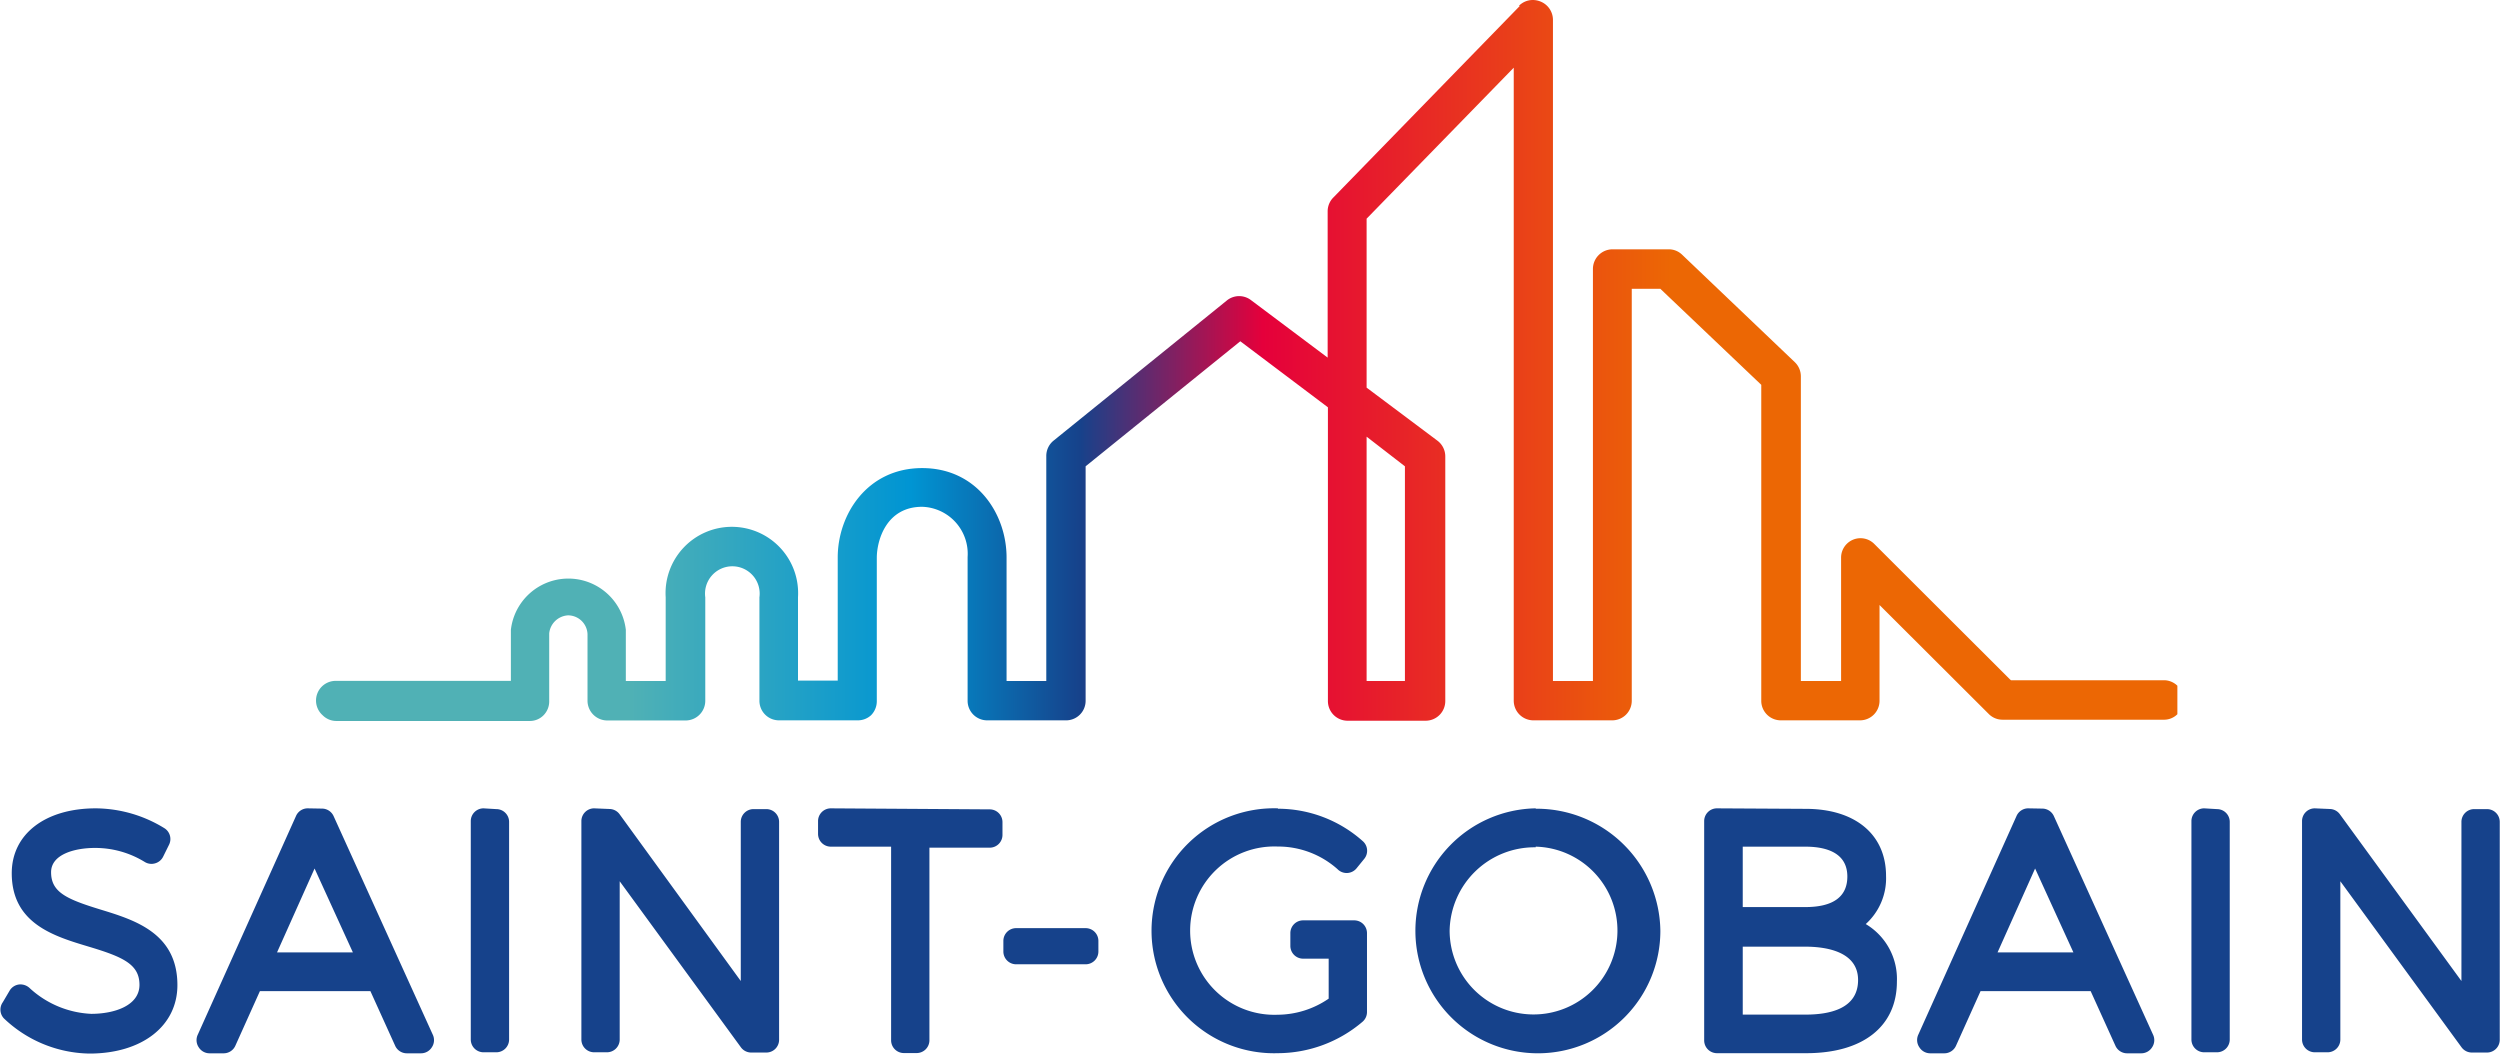 <?xml version="1.0" encoding="utf-8"?><svg xmlns="http://www.w3.org/2000/svg" xmlns:xlink="http://www.w3.org/1999/xlink" viewBox="0 0 195.74 82.49"><defs><style>.cls-1{fill:#16428b;}.cls-2{fill:url(#linear-gradient);}</style><linearGradient id="linear-gradient" x1="-575.58" y1="431.23" x2="-573.86" y2="431.23" gradientTransform="translate(36749.27 -27476.27) scale(63.78)" gradientUnits="userSpaceOnUse"><stop offset="0" stop-color="#50b1b5"/><stop offset="0.1" stop-color="#50b1b5"/><stop offset="0.1" stop-color="#50b1b5"/><stop offset="0.3" stop-color="#0095d3"/><stop offset="0.42" stop-color="#16428b"/><stop offset="0.55" stop-color="#e5003b"/><stop offset="0.84" stop-color="#ec6704"/><stop offset="0.84" stop-color="#ec6704"/><stop offset="1" stop-color="#ec6704"/></linearGradient></defs><g id="Layer_2" data-name="Layer 2"><g id="Layer_1-2" data-name="Layer 1"><path class="cls-1" d="M7.5,63.29c-3.94,0-6.58,2-6.58,5.08,0,3.94,3.3,4.93,6,5.74s4,1.38,4,3-1.95,2.27-3.78,2.27a7.61,7.61,0,0,1-4.8-2,1.06,1.06,0,0,0-.84-.3,1,1,0,0,0-.75.49l-.53.9A1,1,0,0,0,.3,79.73,9.91,9.91,0,0,0,7,82.49c4.12,0,6.89-2.16,6.89-5.36,0-4.06-3.32-5.09-6-5.91S4,69.86,4,68.29c0-1.4,1.85-1.9,3.43-1.9a7.41,7.41,0,0,1,3.89,1.09,1,1,0,0,0,.81.12,1,1,0,0,0,.64-.52l.46-.93a1,1,0,0,0-.35-1.3A10.36,10.36,0,0,0,7.5,63.29Zm92.56,0a9.59,9.59,0,1,0,0,19.17A10.27,10.27,0,0,0,106.68,80a1,1,0,0,0,.35-.77V73.06a1,1,0,0,0-1-1h-4a1,1,0,0,0-1,1v1a1,1,0,0,0,1,1h2v3.13a7.13,7.13,0,0,1-4,1.26,6.59,6.59,0,1,1,0-13.17,7,7,0,0,1,4.69,1.77A1,1,0,0,0,106.2,68l.61-.75a1,1,0,0,0-.12-1.4A10,10,0,0,0,100.06,63.32Zm20.18,0A9.59,9.59,0,1,0,130,72.89,9.69,9.69,0,0,0,120.24,63.32Zm14.19,0a1,1,0,0,0-1,1V81.46a1,1,0,0,0,1,1h7c4.44,0,7.09-2.1,7.09-5.61a5,5,0,0,0-2.44-4.5,4.82,4.82,0,0,0,1.59-3.77c0-3.24-2.41-5.25-6.29-5.25Zm-110.34,0a1,1,0,0,0-.91.59L15.49,81a1,1,0,0,0,.07,1,1,1,0,0,0,.84.47h1.11a1,1,0,0,0,.92-.6l1.92-4.27H29l1.94,4.28a1,1,0,0,0,.91.59h1.12a1,1,0,0,0,.84-.47,1,1,0,0,0,.07-1l-7.76-17.1a1,1,0,0,0-.91-.59Zm13.77,0a1,1,0,0,0-1,1v17.1a1,1,0,0,0,1,1h1a1,1,0,0,0,1-1V64.35a1,1,0,0,0-1-1Zm8.66,0a1,1,0,0,0-1,1v17.1a1,1,0,0,0,1,1h1a1,1,0,0,0,1-1V69l9.49,13a1,1,0,0,0,.81.41H60a1,1,0,0,0,1-1V64.35a1,1,0,0,0-1-1H59a1,1,0,0,0-1,1V76.81L48.51,63.75a1,1,0,0,0-.8-.41Zm18.53,0a1,1,0,0,0-1,1v1a1,1,0,0,0,1,1h4.72V81.45a1,1,0,0,0,1,1h1a1,1,0,0,0,1-1V66.37h4.72a1,1,0,0,0,1-1v-1a1,1,0,0,0-1-1Zm93.75,0a1,1,0,0,0-.91.59L150.2,81a1,1,0,0,0,.08,1,1,1,0,0,0,.84.47h1.11a1,1,0,0,0,.92-.6l1.92-4.27h8.62l1.94,4.28a1,1,0,0,0,.91.59h1.12a1,1,0,0,0,.84-.47,1,1,0,0,0,.07-1l-7.76-17.1a1,1,0,0,0-.91-.59Zm13.78,0a1,1,0,0,0-1,1v17.1a1,1,0,0,0,1,1h1a1,1,0,0,0,1-1V64.35a1,1,0,0,0-1-1Zm8.66,0a1,1,0,0,0-1,1v17.1a1,1,0,0,0,1,1h1a1,1,0,0,0,1-1V69l9.49,13a1,1,0,0,0,.81.41h1.18a1,1,0,0,0,1-1V64.35a1,1,0,0,0-1-1h-1a1,1,0,0,0-1,1V76.81l-9.52-13.06a1,1,0,0,0-.81-.41Zm-61,3a6.57,6.57,0,1,1-6.74,6.55A6.65,6.65,0,0,1,120.24,66.34Zm16.21,0h4.9c1.5,0,3.29.4,3.29,2.34,0,1.58-1.11,2.39-3.29,2.39h-4.9ZM24.63,68l3,6.57H21.69Zm134.71,0,3,6.57H156.4ZM79.56,72.67a1,1,0,0,0-1,1v.83a1,1,0,0,0,1,1H85a1,1,0,0,0,1-1v-.83a1,1,0,0,0-1-1Zm56.89,1.45h4.9c1.54,0,4.13.34,4.13,2.61s-2.25,2.71-4.13,2.71h-4.9Z"/><path class="cls-2" d="M119,.46l-14.6,15a1.53,1.53,0,0,0-.45,1.08V28l-6-4.5a1.53,1.53,0,0,0-1.86,0l-13.6,11a1.54,1.54,0,0,0-.57,1.2V53.32H78.81V43.65c0-3.4-2.31-7-6.61-7s-6.61,3.63-6.61,7v9.64H62.48V46.76a5.19,5.19,0,1,0-10.36,0v6.56H49V53c0-1.32,0-3,0-3.69a4.53,4.53,0,0,0-9,0v4H26.34A1.54,1.54,0,0,0,25.26,56a1.51,1.51,0,0,0,1.08.45H41.48A1.5,1.5,0,0,0,42.56,56,1.54,1.54,0,0,0,43,54.86V49.6a1.57,1.57,0,0,1,1.47-1.42A1.53,1.53,0,0,1,46,49.65c0,.39,0,5.22,0,5.22a1.55,1.55,0,0,0,1.53,1.54h6.16a1.54,1.54,0,0,0,1.53-1.54v-8.1a2.14,2.14,0,1,1,4.24,0v8.1A1.53,1.53,0,0,0,61,56.4h6.17A1.53,1.53,0,0,0,68.2,56a1.56,1.56,0,0,0,.45-1.09V43.68c0-1.37.74-4,3.55-4a3.68,3.68,0,0,1,3.56,3.93V54.86a1.53,1.53,0,0,0,1.53,1.54h6.13A1.53,1.53,0,0,0,85,54.86V36.51l.11-.09,12-9.7,6.86,5.17v23a1.54,1.54,0,0,0,1.53,1.54h6.13a1.54,1.54,0,0,0,1.53-1.54V35.73a1.54,1.54,0,0,0-.62-1.23L107,30.35V17.12l.08-.08L118.52,5.3V54.86a1.54,1.54,0,0,0,1.53,1.54h6.19a1.53,1.53,0,0,0,1.52-1.54V22.61H130l.08.08,7.82,7.44V54.86a1.53,1.53,0,0,0,1.52,1.54h6.21a1.53,1.53,0,0,0,1.53-1.54V47.37l8.55,8.53a1.51,1.51,0,0,0,1.07.45h12.7a1.47,1.47,0,0,0,1-.43V53.69a1.52,1.52,0,0,0-1-.43H157.45l-.09-.08L146.75,42.59a1.52,1.52,0,0,0-2.6,1.09v9.64H141V29.47a1.54,1.54,0,0,0-.48-1.12l-8.82-8.41a1.5,1.5,0,0,0-1.05-.42h-4.4a1.54,1.54,0,0,0-1.53,1.55V53.32h-3.13V1.54a1.55,1.55,0,0,0-1-1.43,1.6,1.6,0,0,0-.57-.11,1.53,1.53,0,0,0-1.1.46M107,34.19,110,36.51V53.32H107Z"/></g></g></svg>